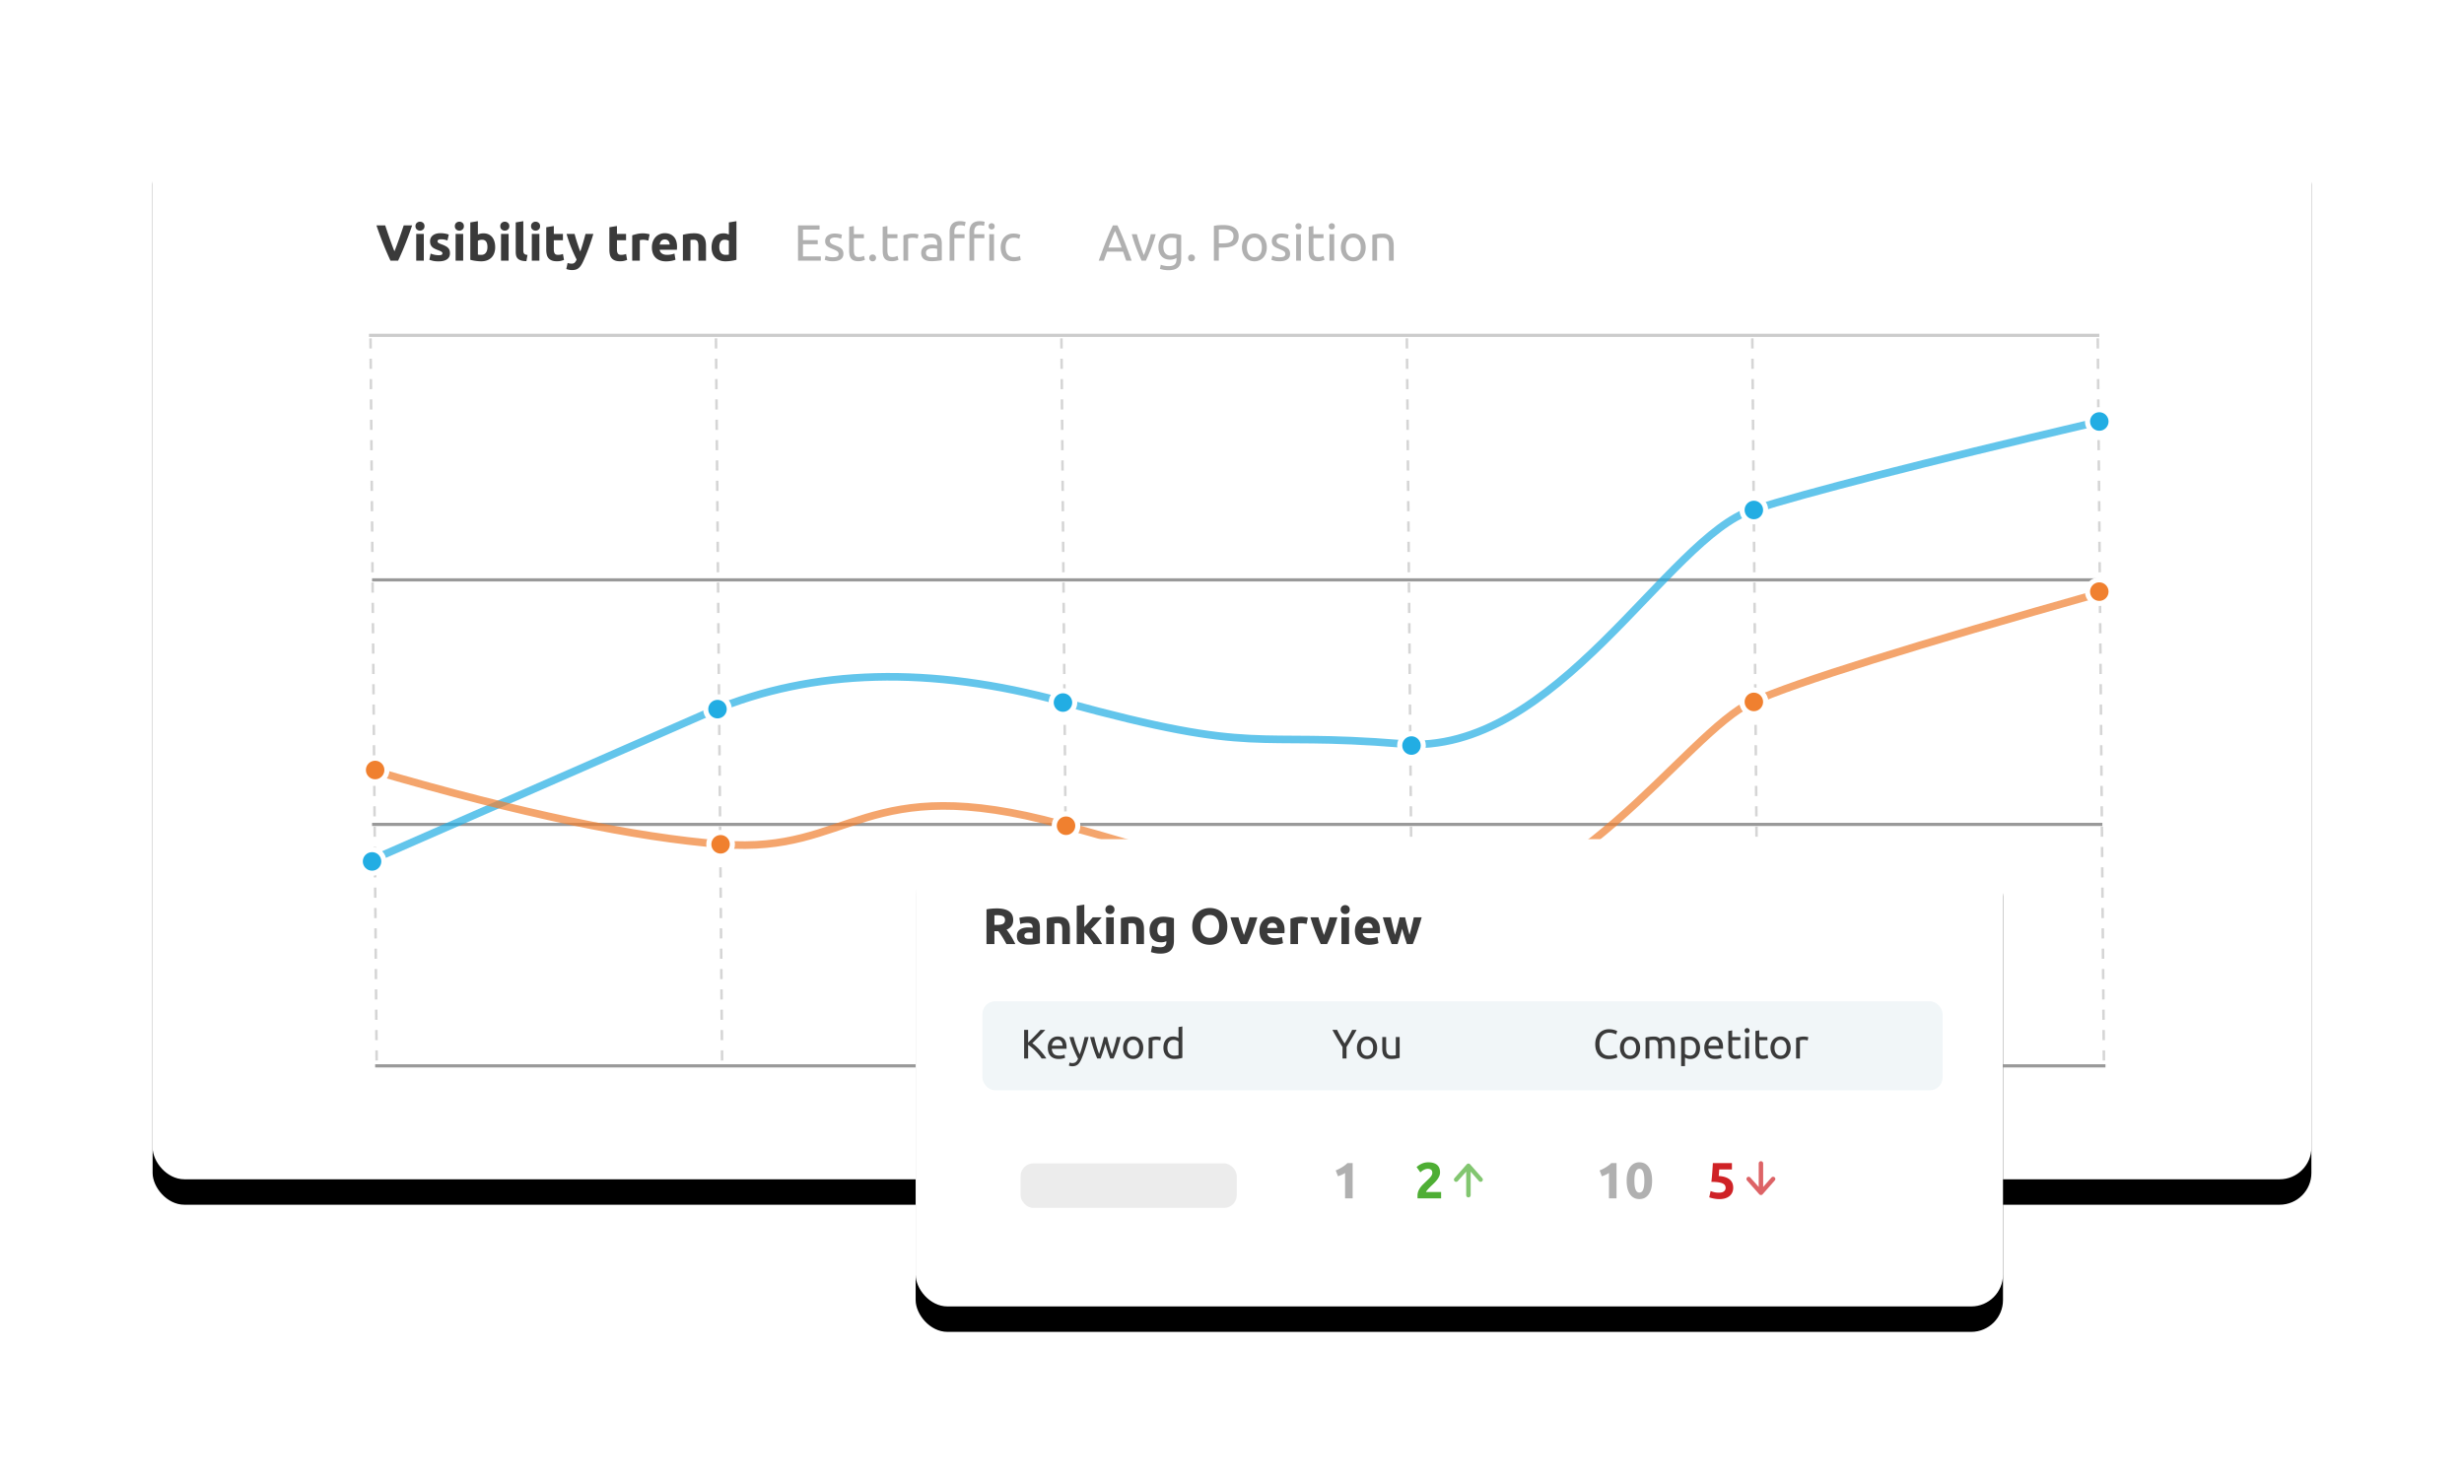 <svg xmlns="http://www.w3.org/2000/svg" xmlns:xlink="http://www.w3.org/1999/xlink" width="775" height="467"><defs><filter id="a" width="122.4%" height="145.9%" x="-11.2%" y="-20.5%" filterUnits="objectBoundingBox"><feMorphology in="SourceAlpha" operator="dilate" radius="3" result="shadowSpreadOuter1"/><feOffset dy="8" in="shadowSpreadOuter1" result="shadowOffsetOuter1"/><feGaussianBlur in="shadowOffsetOuter1" result="shadowBlurOuter1" stdDeviation="21"/><feColorMatrix in="shadowBlurOuter1" values="0 0 0 0 0.682 0 0 0 0 0.698 0 0 0 0 0.729 0 0 0 0.2 0"/></filter><filter id="c" width="144.4%" height="203.4%" x="-22.2%" y="-46.3%" filterUnits="objectBoundingBox"><feMorphology in="SourceAlpha" operator="dilate" radius="3" result="shadowSpreadOuter1"/><feOffset dy="8" in="shadowSpreadOuter1" result="shadowOffsetOuter1"/><feGaussianBlur in="shadowOffsetOuter1" result="shadowBlurOuter1" stdDeviation="21"/><feColorMatrix in="shadowBlurOuter1" values="0 0 0 0 0.682 0 0 0 0 0.698 0 0 0 0 0.729 0 0 0 0.2 0"/></filter><rect id="b" width="679" height="331" x="0" y="0" rx="10"/><rect id="d" width="342" height="147" x="0" y="0" rx="10"/></defs><g fill="none" fill-rule="evenodd" transform="translate(48 40)"><use fill="#000" filter="url(#a)" xlink:href="#b"/><use fill="#FFF" xlink:href="#b"/><path fill="#3A3A3A" fill-rule="nonzero" d="M77.22 42c.437-.928.87-1.893 1.296-2.896a109.421 109.421 0 002.272-5.792c.32-.896.603-1.696.848-2.4H78.98c-.213.64-.445 1.33-.696 2.072a152.402 152.402 0 01-1.536 4.328 52.89 52.89 0 01-.68 1.744 31.488 31.488 0 01-.688-1.744c-.245-.672-.499-1.376-.76-2.112a165.39 165.39 0 01-.768-2.216c-.25-.741-.483-1.432-.696-2.072h-2.752c.235.704.515 1.504.84 2.4a120.043 120.043 0 002.28 5.792A84.374 84.374 0 0074.82 42h2.4zm6.88-9.44c.384 0 .717-.125 1-.376.283-.25.424-.595.424-1.032 0-.437-.141-.781-.424-1.032-.283-.25-.616-.376-1-.376s-.717.125-1 .376c-.283.25-.424.595-.424 1.032 0 .437.141.781.424 1.032.283.25.616.376 1 .376zM85.3 42v-8.416h-2.384V42H85.3zm4.64.224c1.141 0 2.024-.213 2.648-.64.624-.427.936-1.056.936-1.888 0-.352-.04-.661-.12-.928a1.885 1.885 0 00-.416-.728c-.197-.219-.467-.421-.808-.608s-.773-.376-1.296-.568a7.628 7.628 0 01-.632-.264 2.725 2.725 0 01-.392-.224.548.548 0 01-.192-.216.646.646 0 01-.048-.256c0-.416.373-.624 1.12-.624a4.9 4.9 0 011.096.112c.325.075.627.16.904.256l.416-1.856a6.821 6.821 0 00-1.12-.296c-.47-.09-.96-.136-1.472-.136-1.024 0-1.83.23-2.416.688-.587.459-.88 1.083-.88 1.872 0 .405.059.752.176 1.04.117.288.283.536.496.744.213.208.472.387.776.536.304.15.643.293 1.016.432.48.181.837.344 1.072.488.235.144.352.312.352.504 0 .245-.09.41-.272.496-.181.085-.49.128-.928.128-.416 0-.837-.045-1.264-.136a7.732 7.732 0 01-1.248-.376l-.4 1.936c.192.085.536.192 1.032.32s1.117.192 1.864.192zm6.544-9.664c.384 0 .717-.125 1-.376.283-.25.424-.595.424-1.032 0-.437-.141-.781-.424-1.032-.283-.25-.616-.376-1-.376s-.717.125-1 .376c-.283.25-.424.595-.424 1.032 0 .437.141.781.424 1.032.283.25.616.376 1 .376zm1.2 9.44v-8.416H95.3V42h2.384zm5.68.208c.693 0 1.312-.104 1.856-.312.544-.208 1.003-.504 1.376-.888s.659-.848.856-1.392a5.328 5.328 0 00.296-1.824c0-.661-.08-1.261-.24-1.8-.16-.539-.395-1-.704-1.384a3.104 3.104 0 00-1.152-.888c-.459-.208-.987-.312-1.584-.312a4.277 4.277 0 00-1.76.368v-4.192l-2.384.384v11.76c.213.064.459.125.736.184.277.059.568.11.872.152.304.043.613.077.928.104.315.027.616.04.904.04zm-.016-2.032a6.78 6.78 0 01-.592-.024 5.265 5.265 0 01-.448-.056V35.76c.15-.096.344-.176.584-.24s.483-.096.728-.096c1.13 0 1.696.768 1.696 2.304 0 .736-.165 1.328-.496 1.776-.33.448-.821.672-1.472.672zm7.424-7.616c.384 0 .717-.125 1-.376.283-.25.424-.595.424-1.032 0-.437-.141-.781-.424-1.032-.283-.25-.616-.376-1-.376s-.717.125-1 .376c-.283.25-.424.595-.424 1.032 0 .437.141.781.424 1.032.283.25.616.376 1 .376zm1.2 9.44v-8.416h-2.384V42h2.384zm5.6.16l.336-1.968a2.16 2.16 0 01-.688-.144.98.98 0 01-.392-.288.998.998 0 01-.184-.432 3.139 3.139 0 01-.048-.576v-9.168l-2.384.384v9.264c0 .448.045.85.136 1.208.09.357.261.661.512.912.25.25.592.445 1.024.584.432.139.995.213 1.688.224zm2.88-9.6c.384 0 .717-.125 1-.376.283-.25.424-.595.424-1.032 0-.437-.141-.781-.424-1.032-.283-.25-.616-.376-1-.376s-.717.125-1 .376c-.283.25-.424.595-.424 1.032 0 .437.141.781.424 1.032.283.25.616.376 1 .376zm1.2 9.44v-8.416h-2.384V42h2.384zm5.488.192c.512 0 .944-.043 1.296-.128.352-.085.672-.187.96-.304l-.336-1.856a4.555 4.555 0 01-1.536.272c-.533 0-.888-.15-1.064-.448-.176-.299-.264-.699-.264-1.2v-2.96h2.864v-1.984h-2.864v-2.48l-2.384.384v7.072c0 .544.05 1.04.152 1.488.101.448.28.83.536 1.144.256.315.597.56 1.024.736.427.176.965.264 1.616.264zm4.784 2.768c.448 0 .84-.05 1.176-.152.336-.101.637-.261.904-.48.267-.219.512-.496.736-.832.224-.336.448-.744.672-1.224a54.514 54.514 0 001.712-4.128 73.782 73.782 0 001.504-4.56h-2.464a88.394 88.394 0 01-.776 2.824c-.144.496-.29.979-.44 1.448-.15.47-.293.896-.432 1.28a39.48 39.48 0 01-.472-1.28 59.671 59.671 0 01-.944-2.92c-.144-.485-.27-.936-.376-1.352h-2.528c.48 1.653.992 3.144 1.536 4.472a47.982 47.982 0 001.632 3.592c-.16.405-.355.723-.584.952-.23.23-.557.344-.984.344-.213 0-.416-.016-.608-.048s-.41-.09-.656-.176l-.416 1.904c.203.085.461.163.776.232.315.07.659.104 1.032.104zm15.072-2.768c.512 0 .944-.043 1.296-.128.352-.085.672-.187.96-.304l-.336-1.856a4.555 4.555 0 01-1.536.272c-.533 0-.888-.15-1.064-.448-.176-.299-.264-.699-.264-1.2v-2.96h2.864v-1.984h-2.864v-2.48l-2.384.384v7.072c0 .544.05 1.04.152 1.488.101.448.28.83.536 1.144.256.315.597.56 1.024.736.427.176.965.264 1.616.264zm6.24-.192v-6.432c.107-.032.264-.061.472-.088.208-.027.387-.04.536-.04.33 0 .64.03.928.088.288.059.539.115.752.168l.4-1.968a2.568 2.568 0 00-.464-.136 9.392 9.392 0 00-1.088-.16 5.396 5.396 0 00-.464-.024c-.715 0-1.363.067-1.944.2s-1.085.275-1.512.424V42h2.384zm8.256.224c.299 0 .597-.016.896-.048.299-.032.579-.072.84-.12s.499-.104.712-.168c.213-.064.384-.128.512-.192l-.32-1.936c-.267.117-.61.216-1.032.296-.421.08-.85.12-1.288.12-.683 0-1.227-.144-1.632-.432a1.584 1.584 0 01-.688-1.168h5.408l.032-.44c.01-.165.016-.317.016-.456 0-1.419-.347-2.493-1.04-3.224-.693-.73-1.637-1.096-2.832-1.096-.512 0-1.01.096-1.496.288-.485.192-.915.475-1.288.848s-.675.84-.904 1.4c-.23.56-.344 1.213-.344 1.96 0 .619.088 1.195.264 1.728.176.533.448.995.816 1.384.368.39.832.696 1.392.92.56.224 1.219.336 1.976.336zm1.152-5.28h-3.152c.032-.203.083-.403.152-.6.07-.197.168-.37.296-.52.128-.15.288-.27.48-.36.192-.09.421-.136.688-.136.277 0 .51.048.696.144.187.096.341.219.464.368.123.15.213.32.272.512.059.192.093.39.104.592zM169.172 42v-6.496c.15-.021.32-.04.512-.056s.373-.024.544-.024c.555 0 .933.16 1.136.48.203.32.304.864.304 1.632V42h2.384v-4.752c0-.576-.059-1.099-.176-1.568a3.08 3.08 0 00-.592-1.216c-.277-.341-.653-.605-1.128-.792-.475-.187-1.07-.28-1.784-.28-.704 0-1.376.05-2.016.152-.64.101-1.163.21-1.568.328V42h2.384zm11.024.208c.288 0 .59-.013.904-.04.315-.027.624-.061.928-.104.304-.043.595-.093.872-.152s.523-.12.736-.184V29.584l-2.384.384v3.808a4.827 4.827 0 00-.792-.272 3.74 3.74 0 00-.888-.096c-.597 0-1.128.101-1.592.304a3.154 3.154 0 00-1.176.88c-.32.384-.565.85-.736 1.4a6.24 6.24 0 00-.256 1.848c0 .672.099 1.277.296 1.816.197.539.483.997.856 1.376.373.379.832.67 1.376.872.544.203 1.163.304 1.856.304zm.016-2.032c-.65 0-1.141-.224-1.472-.672-.33-.448-.496-1.04-.496-1.776 0-1.536.565-2.304 1.696-2.304.245 0 .488.032.728.096s.435.144.584.24v4.336c-.117.021-.267.04-.448.056s-.379.024-.592.024z"/><path fill="#3A3A3A" fill-rule="nonzero" d="M210.172 42v-1.328h-5.616v-3.84h4.64v-1.296h-4.64V32.24h5.216v-1.328h-6.768V42h7.168zm3.808.192c1.056 0 1.87-.197 2.44-.592.57-.395.856-.976.856-1.744 0-.395-.059-.728-.176-1a1.924 1.924 0 00-.504-.696 3.319 3.319 0 00-.792-.504c-.31-.144-.661-.29-1.056-.44a10.557 10.557 0 01-.768-.304 2.64 2.64 0 01-.536-.312c-.144-.112-.25-.237-.32-.376s-.104-.299-.104-.48c0-.352.155-.61.464-.776a2.28 2.28 0 011.088-.248c.48 0 .89.045 1.232.136.341.09.592.179.752.264l.272-1.28a6.133 6.133 0 00-.896-.232 9.434 9.434 0 00-.656-.096 6.166 6.166 0 00-.704-.04c-.939 0-1.68.216-2.224.648-.544.432-.816 1.016-.816 1.752 0 .373.064.688.192.944s.299.475.512.656c.213.181.467.339.76.472.293.133.6.264.92.392.661.267 1.136.507 1.424.72.288.213.432.501.432.864 0 .352-.147.608-.44.768-.293.16-.744.24-1.352.24-.619 0-1.115-.064-1.488-.192s-.645-.224-.816-.288l-.272 1.28c.15.064.432.157.848.28.416.123.992.184 1.728.184zm8-.016c.48 0 .907-.056 1.28-.168.373-.112.635-.205.784-.28l-.288-1.232c-.107.043-.296.115-.568.216-.272.101-.632.152-1.08.152-.256 0-.48-.032-.672-.096a1.034 1.034 0 01-.48-.328c-.128-.155-.224-.368-.288-.64a4.615 4.615 0 01-.096-1.032v-3.84h3.152V33.68h-3.152v-2.576l-1.488.256v7.424c0 .555.045 1.043.136 1.464.09.421.248.776.472 1.064.224.288.52.504.888.648.368.144.835.216 1.4.216zm4.496.032c.33 0 .592-.107.784-.32.192-.213.288-.464.288-.752s-.096-.539-.288-.752c-.192-.213-.453-.32-.784-.32-.33 0-.592.107-.784.32-.192.213-.288.464-.288.752s.096.539.288.752c.192.213.453.32.784.32zm6.048-.032c.48 0 .907-.056 1.28-.168.373-.112.635-.205.784-.28l-.288-1.232c-.107.043-.296.115-.568.216-.272.101-.632.152-1.08.152-.256 0-.48-.032-.672-.096a1.034 1.034 0 01-.48-.328c-.128-.155-.224-.368-.288-.64a4.615 4.615 0 01-.096-1.032v-3.84h3.152V33.68h-3.152v-2.576l-1.488.256v7.424c0 .555.045 1.043.136 1.464.09.421.248.776.472 1.064.224.288.52.504.888.648.368.144.835.216 1.4.216zm5.12-.176v-6.992c.085-.021.264-.061.536-.12s.547-.088.824-.088c.427 0 .776.03 1.048.088.272.059.467.11.584.152l.256-1.296a2.87 2.87 0 00-.296-.072c-.133-.027-.28-.053-.44-.08a6.989 6.989 0 00-.488-.064 4.62 4.62 0 00-.44-.024c-.65 0-1.237.056-1.76.168a10.1 10.1 0 00-1.312.36V42h1.488zm7.328.176c.33 0 .664-.013 1-.04.336-.027.648-.056.936-.088.288-.032.547-.067.776-.104l.536-.088v-5.2c0-.47-.053-.899-.16-1.288a2.482 2.482 0 00-.536-1.008c-.25-.283-.581-.501-.992-.656-.41-.155-.915-.232-1.512-.232a8.29 8.29 0 00-1.456.12c-.448.08-.768.163-.96.248l.176 1.232c.181-.075.456-.147.824-.216.368-.07.797-.104 1.288-.104.384 0 .696.056.936.168.24.112.43.261.568.448.139.187.235.4.288.64.053.24.08.483.08.728v.416a6.294 6.294 0 00-.224-.048l-.376-.072a5.388 5.388 0 00-.92-.088c-.47 0-.917.048-1.344.144-.427.096-.8.245-1.12.448-.32.203-.573.47-.76.8-.187.33-.28.725-.28 1.184 0 .48.08.89.24 1.232.16.341.384.616.672.824.288.208.63.36 1.024.456.395.096.827.144 1.296.144zm.176-1.248c-.587 0-1.05-.104-1.392-.312-.341-.208-.512-.579-.512-1.112 0-.288.07-.52.208-.696.139-.176.312-.315.52-.416a2.2 2.2 0 01.688-.2c.25-.032.488-.048.712-.048.341 0 .632.019.872.056.24.037.413.083.52.136v2.48a4.046 4.046 0 01-.68.088c-.272.016-.584.024-.936.024zM252.172 42v-7.072h3.2V33.68h-3.2v-.72c0-.64.139-1.15.416-1.528.277-.379.763-.568 1.456-.568.341 0 .63.03.864.088.235.059.416.12.544.184l.272-1.28a4.087 4.087 0 00-.664-.176 5.737 5.737 0 00-1.128-.096c-1.12 0-1.941.29-2.464.872-.523.581-.784 1.405-.784 2.472V42h1.488zm6.24 0v-7.072h3.2V33.68h-3.2v-.72c0-.64.139-1.15.416-1.528.277-.379.763-.568 1.456-.568.288 0 .533.024.736.072.203.048.363.093.48.136l.208-1.28a3.845 3.845 0 00-.576-.136 5.513 5.513 0 00-.96-.072c-1.12 0-1.941.29-2.464.872-.523.581-.784 1.405-.784 2.472V42h1.488zm5.488-9.824a.955.955 0 00.68-.264c.187-.176.28-.413.28-.712s-.093-.536-.28-.712a.955.955 0 00-.68-.264.955.955 0 00-.68.264c-.187.176-.28.413-.28.712s.093.536.28.712a.955.955 0 00.68.264zm.752 9.824v-8.32h-1.488V42h1.488zm6.176.192c.213 0 .435-.013.664-.04.23-.027.445-.059.648-.096.203-.037.384-.08.544-.128a1.57 1.57 0 00.368-.152l-.208-1.248a3.96 3.96 0 01-.752.24c-.32.075-.677.112-1.072.112-.49 0-.907-.072-1.248-.216a2.152 2.152 0 01-.84-.616 2.537 2.537 0 01-.48-.96 4.708 4.708 0 01-.152-1.232c0-1.003.221-1.765.664-2.288.443-.523 1.08-.784 1.912-.784.33 0 .643.032.936.096.293.064.552.15.776.256l.336-1.264a5.132 5.132 0 00-1.072-.304 6.617 6.617 0 00-1.12-.096c-.608 0-1.16.11-1.656.328a3.555 3.555 0 00-1.256.912c-.341.39-.605.85-.792 1.384a5.287 5.287 0 00-.28 1.76c0 .64.085 1.224.256 1.752.17.528.43.984.776 1.368.347.384.773.683 1.28.896.507.213 1.096.32 1.768.32zM299.196 42l1.008-2.832h5.024c.17.48.336.952.496 1.416.16.464.33.936.512 1.416h1.696a393.105 393.105 0 00-1.2-3.256c-.373-.997-.739-1.944-1.096-2.84a99.013 99.013 0 00-1.064-2.568 66.15 66.15 0 00-1.104-2.424h-1.424a66.15 66.15 0 00-1.104 2.424 99.013 99.013 0 00-1.064 2.568c-.357.896-.723 1.843-1.096 2.84-.373.997-.773 2.083-1.2 3.256h1.616zm5.584-4.112h-4.128c.33-.928.664-1.827 1-2.696.336-.87.69-1.704 1.064-2.504.363.8.712 1.635 1.048 2.504.336.87.675 1.768 1.016 2.696zM312.412 42a69.824 69.824 0 001.624-3.84 42.02 42.02 0 001.464-4.48h-1.536c-.128.523-.28 1.08-.456 1.672a48.708 48.708 0 01-.56 1.76 59.274 59.274 0 01-.6 1.688 35.5 35.5 0 01-.576 1.456 36.08 36.08 0 01-.576-1.456 59.274 59.274 0 01-.6-1.688 48.708 48.708 0 01-.56-1.76 35.859 35.859 0 01-.456-1.672h-1.6a42.02 42.02 0 001.464 4.48c.56 1.43 1.101 2.71 1.624 3.84h1.344zm7.104 3.008c1.344 0 2.347-.288 3.008-.864.661-.576.992-1.504.992-2.784v-7.424a30.95 30.95 0 00-1.304-.28 9.575 9.575 0 00-1.816-.152c-.63 0-1.195.104-1.696.312-.501.208-.925.496-1.272.864s-.61.805-.792 1.312a4.94 4.94 0 00-.272 1.672c0 .693.096 1.29.288 1.792.192.501.453.92.784 1.256.33.336.717.584 1.16.744.443.16.915.24 1.416.24.49 0 .92-.067 1.288-.2s.616-.243.744-.328v.352c0 .768-.195 1.328-.584 1.68-.39.352-1.027.528-1.912.528-.47 0-.92-.045-1.352-.136a6.907 6.907 0 01-1.096-.312l-.272 1.296a8.446 8.446 0 002.688.432zm.64-4.592c-.288 0-.568-.053-.84-.16a1.945 1.945 0 01-.72-.496 2.45 2.45 0 01-.496-.848c-.123-.341-.184-.752-.184-1.232 0-.864.216-1.557.648-2.08.432-.523 1.048-.784 1.848-.784.427 0 .765.019 1.016.056.25.037.45.077.6.12v4.864c-.192.15-.453.28-.784.392-.33.112-.693.168-1.088.168zm6.608 1.792c.33 0 .592-.107.784-.32.192-.213.288-.464.288-.752s-.096-.539-.288-.752c-.192-.213-.453-.32-.784-.32-.33 0-.592.107-.784.32-.192.213-.288.464-.288.752s.096.539.288.752c.192.213.453.32.784.32zm8.592-.208v-4.112h1.232c.779 0 1.477-.064 2.096-.192s1.144-.333 1.576-.616c.432-.283.763-.65.992-1.104.23-.453.344-1 .344-1.64 0-1.173-.419-2.056-1.256-2.648-.837-.592-2.035-.888-3.592-.888-.448 0-.941.019-1.48.056a8.776 8.776 0 00-1.464.216V42h1.552zm1.168-5.44h-1.168v-4.352c.352-.032.859-.048 1.52-.048.416 0 .81.032 1.184.096.373.064.701.179.984.344.283.165.507.387.672.664.165.277.248.63.248 1.056 0 .448-.08.816-.24 1.104-.16.288-.387.515-.68.68a3.25 3.25 0 01-1.08.352 8.96 8.96 0 01-1.44.104zm10.016 5.648c.565 0 1.088-.104 1.568-.312.48-.208.893-.504 1.24-.888s.616-.843.808-1.376a5.26 5.26 0 00.288-1.792c0-.65-.096-1.245-.288-1.784-.192-.539-.461-1-.808-1.384a3.557 3.557 0 00-1.24-.888 3.902 3.902 0 00-1.568-.312c-.565 0-1.088.104-1.568.312-.48.208-.893.504-1.24.888s-.616.845-.808 1.384a5.282 5.282 0 00-.288 1.784c0 .661.096 1.259.288 1.792.192.533.461.992.808 1.376.347.384.76.68 1.24.888.48.208 1.003.312 1.568.312zm0-1.312c-.725 0-1.299-.275-1.72-.824-.421-.55-.632-1.293-.632-2.232 0-.939.21-1.683.632-2.232.421-.55.995-.824 1.72-.824s1.299.275 1.72.824c.421.55.632 1.293.632 2.232 0 .939-.21 1.683-.632 2.232-.421.55-.995.824-1.72.824zm7.936 1.296c1.056 0 1.87-.197 2.44-.592.57-.395.856-.976.856-1.744 0-.395-.059-.728-.176-1a1.924 1.924 0 00-.504-.696 3.319 3.319 0 00-.792-.504c-.31-.144-.661-.29-1.056-.44a10.557 10.557 0 01-.768-.304 2.64 2.64 0 01-.536-.312c-.144-.112-.25-.237-.32-.376s-.104-.299-.104-.48c0-.352.155-.61.464-.776a2.28 2.28 0 011.088-.248c.48 0 .89.045 1.232.136.341.09.592.179.752.264l.272-1.28a6.133 6.133 0 00-.896-.232 9.434 9.434 0 00-.656-.096 6.166 6.166 0 00-.704-.04c-.939 0-1.68.216-2.224.648-.544.432-.816 1.016-.816 1.752 0 .373.064.688.192.944s.299.475.512.656c.213.181.467.339.76.472.293.133.6.264.92.392.661.267 1.136.507 1.424.72.288.213.432.501.432.864 0 .352-.147.608-.44.768-.293.16-.744.24-1.352.24-.619 0-1.115-.064-1.488-.192s-.645-.224-.816-.288l-.272 1.28c.15.064.432.157.848.28.416.123.992.184 1.728.184zm5.936-10.016a.955.955 0 00.68-.264c.187-.176.28-.413.28-.712s-.093-.536-.28-.712a.955.955 0 00-.68-.264.955.955 0 00-.68.264c-.187.176-.28.413-.28.712s.093.536.28.712a.955.955 0 00.68.264zm.752 9.824v-8.32h-1.488V42h1.488zm5.36.176c.48 0 .907-.056 1.28-.168.373-.112.635-.205.784-.28l-.288-1.232c-.107.043-.296.115-.568.216-.272.101-.632.152-1.08.152-.256 0-.48-.032-.672-.096a1.034 1.034 0 01-.48-.328c-.128-.155-.224-.368-.288-.64a4.615 4.615 0 01-.096-1.032v-3.84h3.152V33.68h-3.152v-2.576l-1.488.256v7.424c0 .555.045 1.043.136 1.464.09.421.248.776.472 1.064.224.288.52.504.888.648.368.144.835.216 1.4.216zm4.368-10a.955.955 0 00.68-.264c.187-.176.28-.413.28-.712s-.093-.536-.28-.712a.955.955 0 00-.68-.264.955.955 0 00-.68.264c-.187.176-.28.413-.28.712s.093.536.28.712a.955.955 0 00.68.264zm.752 9.824v-8.32h-1.488V42h1.488zm6 .208c.565 0 1.088-.104 1.568-.312.48-.208.893-.504 1.24-.888s.616-.843.808-1.376a5.26 5.26 0 00.288-1.792c0-.65-.096-1.245-.288-1.784-.192-.539-.461-1-.808-1.384a3.557 3.557 0 00-1.24-.888 3.902 3.902 0 00-1.568-.312c-.565 0-1.088.104-1.568.312-.48.208-.893.504-1.24.888s-.616.845-.808 1.384a5.282 5.282 0 00-.288 1.784c0 .661.096 1.259.288 1.792.192.533.461.992.808 1.376.347.384.76.68 1.24.888.48.208 1.003.312 1.568.312zm0-1.312c-.725 0-1.299-.275-1.72-.824-.421-.55-.632-1.293-.632-2.232 0-.939.21-1.683.632-2.232.421-.55.995-.824 1.72-.824s1.299.275 1.72.824c.421.55.632 1.293.632 2.232 0 .939-.21 1.683-.632 2.232-.421.55-.995.824-1.72.824zM385.132 42v-7.024c.053-.01.141-.027.264-.048.123-.021.261-.04.416-.056a10.962 10.962 0 01.984-.056c.395 0 .725.05.992.152.267.101.48.264.64.488.16.224.275.517.344.88.07.363.104.8.104 1.312V42h1.488v-4.672c0-.565-.053-1.083-.16-1.552a3.024 3.024 0 00-.552-1.208 2.574 2.574 0 00-1.048-.784c-.437-.187-.987-.28-1.648-.28-.736 0-1.387.048-1.952.144-.565.096-1.019.187-1.36.272V42h1.488z" opacity=".4"/><g transform="translate(65 64)"><path fill="#000" d="M3.054.992H547.29v1H3.054z" opacity=".2"/><path fill="#000" d="M4.024 77.924H548.26v1H4.024zm0 76.931H548.26v1H4.024zm.97 75.958H549.23v1H4.994z" opacity=".4"/><path stroke="#979797" stroke-dasharray="3.2" stroke-width=".8" d="M3.539 2.442l1.94 228.752M112.192 2.442l1.941 228.752M220.846 2.442l1.94 228.752M329.499 2.442l1.94 228.752M438.152 2.442l1.94 228.752M546.805 2.442l1.94 228.752" opacity=".4"/><path stroke="#22ADE3" stroke-linecap="square" stroke-width="2.4" d="M4.024 166.483l106.713-46.743c32.014-13.384 68.879-14.358 110.594-2.922 62.572 17.153 58.293 9.207 106.713 13.204 48.42 3.998 83.495-65.124 110.108-73.58 17.742-5.639 53.151-14.691 106.228-27.159" opacity=".7"/><path stroke="#F0802F" stroke-linecap="square" stroke-width="2.4" d="M5.48 138.729c45.084 13.147 81.302 20.775 108.653 22.885 41.026 3.165 44.14-23.425 106.713-6.272 62.572 17.154 62.173 22.835 110.593 26.832 48.42 3.998 85.8-56.036 106.713-65.356 13.941-6.213 50.644-17.703 110.108-34.47" opacity=".7"/><ellipse cx="4.024" cy="167.001" fill="#22ADE3" stroke="#FFF" stroke-width="1.6" rx="3.71" ry="3.721"/><ellipse cx="112.677" cy="119.089" fill="#22ADE3" stroke="#FFF" stroke-width="1.6" rx="3.71" ry="3.721"/><ellipse cx="221.331" cy="117.02" fill="#22ADE3" stroke="#FFF" stroke-width="1.6" rx="3.71" ry="3.721"/><ellipse cx="330.954" cy="130.547" fill="#22ADE3" stroke="#FFF" stroke-width="1.6" rx="3.71" ry="3.721"/><ellipse cx="330.954" cy="182.064" fill="#F0802F" stroke="#FFF" stroke-width="1.6" rx="3.71" ry="3.721"/><ellipse cx="222.301" cy="155.771" fill="#F0802F" stroke="#FFF" stroke-width="1.6" rx="3.71" ry="3.721"/><ellipse cx="113.648" cy="161.614" fill="#F0802F" stroke="#FFF" stroke-width="1.6" rx="3.71" ry="3.721"/><ellipse cx="4.994" cy="138.242" fill="#F0802F" stroke="#FFF" stroke-width="1.6" rx="3.71" ry="3.721"/><ellipse cx="438.637" cy="56.441" fill="#22ADE3" stroke="#FFF" stroke-width="1.6" rx="3.71" ry="3.721"/><ellipse cx="438.637" cy="116.818" fill="#F0802F" stroke="#FFF" stroke-width="1.6" rx="3.71" ry="3.721"/><ellipse cx="438.637" cy="116.818" fill="#F0802F" stroke="#FFF" stroke-width="1.6" rx="3.71" ry="3.721"/><ellipse cx="547.29" cy="82.121" fill="#F0802F" stroke="#FFF" stroke-width="1.6" rx="3.71" ry="3.721"/><ellipse cx="547.29" cy="28.601" fill="#22ADE3" stroke="#FFF" stroke-width="1.6" rx="3.71" ry="3.721"/></g><g transform="translate(240 224)"><use fill="#000" filter="url(#c)" xlink:href="#d"/><use fill="#FFF" xlink:href="#d"/><path fill="#3A3A3A" fill-rule="nonzero" d="M24.776 33v-4.048h1.232c.213.256.427.541.64.856a29.71 29.71 0 011.288 2.088L28.552 33h2.8c-.192-.405-.4-.819-.624-1.24a21.974 21.974 0 00-.696-1.216 26.82 26.82 0 00-.728-1.12 15.2 15.2 0 00-.704-.952c.672-.277 1.187-.659 1.544-1.144.357-.485.536-1.117.536-1.896 0-1.248-.443-2.168-1.328-2.76-.885-.592-2.16-.888-3.824-.888-.459 0-.979.021-1.56.064a14.16 14.16 0 00-1.688.224V33h2.496zm.704-6.032h-.704V23.96l.408-.032a7.07 7.07 0 01.488-.016c.8 0 1.405.115 1.816.344.41.23.616.616.616 1.16 0 .565-.203.965-.608 1.2-.405.235-1.077.352-2.016.352zm9.968 6.208c.864 0 1.6-.05 2.208-.152.608-.101 1.083-.19 1.424-.264V27.8a5.38 5.38 0 00-.176-1.424 2.516 2.516 0 00-.6-1.088c-.283-.299-.659-.528-1.128-.688-.47-.16-1.056-.24-1.76-.24-.277 0-.552.013-.824.04-.272.027-.53.059-.776.096a9.03 9.03 0 00-1.2.264l.304 1.92a5.09 5.09 0 011.024-.248 8.112 8.112 0 011.2-.088c.608 0 1.035.123 1.28.368.245.245.368.57.368.976v.224a3.682 3.682 0 00-.584-.104 7.461 7.461 0 00-.824-.04 6.35 6.35 0 00-1.328.136c-.427.09-.805.237-1.136.44-.33.203-.595.475-.792.816-.197.341-.296.757-.296 1.248 0 .512.085.944.256 1.296.17.352.416.637.736.856.32.219.701.376 1.144.472.443.096.936.144 1.48.144zm.16-1.84c-.437 0-.781-.072-1.032-.216-.25-.144-.376-.403-.376-.776 0-.192.043-.352.128-.48s.203-.23.352-.304c.15-.075.323-.125.52-.152a4.667 4.667 0 011.16-.008c.192.021.336.043.432.064v1.808a4.857 4.857 0 01-.512.048c-.213.01-.437.016-.672.016zM43.624 33v-6.496c.15-.021.32-.04.512-.056s.373-.024.544-.024c.555 0 .933.16 1.136.48.203.32.304.864.304 1.632V33h2.384v-4.752c0-.576-.059-1.099-.176-1.568a3.08 3.08 0 00-.592-1.216c-.277-.341-.653-.605-1.128-.792-.475-.187-1.07-.28-1.784-.28-.704 0-1.376.05-2.016.152-.64.101-1.163.21-1.568.328V33h2.384zm9.424 0v-3.68c.267.213.536.475.808.784.272.31.53.632.776.968.245.336.477.672.696 1.008.219.336.413.643.584.92h2.736a18.42 18.42 0 00-1.552-2.448c-.32-.427-.65-.84-.992-1.24-.341-.4-.672-.744-.992-1.032.64-.63 1.23-1.24 1.768-1.832.539-.592 1.09-1.213 1.656-1.864h-2.832c-.15.181-.328.395-.536.64-.208.245-.43.504-.664.776-.235.272-.477.547-.728.824-.25.277-.493.544-.728.8v-7.04l-2.384.384V33h2.384zm8.064-9.44c.384 0 .717-.125 1-.376.283-.25.424-.595.424-1.032 0-.437-.141-.781-.424-1.032-.283-.25-.616-.376-1-.376s-.717.125-1 .376c-.283.25-.424.595-.424 1.032 0 .437.141.781.424 1.032.283.25.616.376 1 .376zm1.2 9.44v-8.416h-2.384V33h2.384zm4.624 0v-6.496c.15-.021.32-.04.512-.056s.373-.024.544-.024c.555 0 .933.16 1.136.48.203.32.304.864.304 1.632V33h2.384v-4.752c0-.576-.059-1.099-.176-1.568a3.08 3.08 0 00-.592-1.216c-.277-.341-.653-.605-1.128-.792-.475-.187-1.07-.28-1.784-.28-.704 0-1.376.05-2.016.152-.64.101-1.163.21-1.568.328V33h2.384zm10.016 3.008c1.461 0 2.541-.333 3.24-1 .699-.667 1.048-1.688 1.048-3.064v-7.072a11.74 11.74 0 00-1.584-.336c-.299-.043-.6-.077-.904-.104-.304-.027-.6-.04-.888-.04-.672 0-1.275.099-1.808.296a3.743 3.743 0 00-1.352.84 3.591 3.591 0 00-.84 1.304 4.734 4.734 0 00-.288 1.688c0 1.237.31 2.2.928 2.888.619.688 1.51 1.032 2.672 1.032a3.878 3.878 0 001.68-.352v.304c0 .47-.141.853-.424 1.152-.283.299-.765.448-1.448.448-.523 0-.99-.043-1.4-.128a6.997 6.997 0 01-1.176-.352l-.416 2a9.4 9.4 0 001.424.36c.512.09 1.024.136 1.536.136zm.672-5.488c-1.077 0-1.616-.667-1.616-2 0-.64.155-1.168.464-1.584.31-.416.779-.624 1.408-.624a5.712 5.712 0 01.976.08V30.2c-.15.085-.33.16-.544.224a2.383 2.383 0 01-.688.096zm14.896 2.704a6.37 6.37 0 002.184-.368 4.755 4.755 0 001.752-1.096c.49-.485.877-1.088 1.16-1.808.283-.72.424-1.555.424-2.504 0-.95-.144-1.784-.432-2.504a5.215 5.215 0 00-1.184-1.816 4.877 4.877 0 00-1.76-1.104 6.212 6.212 0 00-2.144-.368c-.736 0-1.437.123-2.104.368s-1.253.613-1.76 1.104a5.314 5.314 0 00-1.208 1.816c-.299.72-.448 1.555-.448 2.504 0 .95.144 1.784.432 2.504.288.72.683 1.323 1.184 1.808a4.94 4.94 0 001.76 1.096 6.212 6.212 0 002.144.368zm0-2.192c-.47 0-.885-.085-1.248-.256-.363-.17-.67-.413-.92-.728s-.443-.69-.576-1.128a5.05 5.05 0 01-.2-1.472c0-.533.067-1.021.2-1.464.133-.443.325-.821.576-1.136.25-.315.557-.56.92-.736a2.826 2.826 0 011.248-.264c.459 0 .872.085 1.24.256.368.17.677.413.928.728.25.315.443.693.576 1.136.133.443.2.936.2 1.48a5.05 5.05 0 01-.2 1.472 3.357 3.357 0 01-.576 1.128c-.25.315-.56.557-.928.728-.368.17-.781.256-1.24.256zM104.232 33a42.25 42.25 0 001.656-3.744c.56-1.43 1.09-2.987 1.592-4.672h-2.464c-.107.416-.232.867-.376 1.352-.144.485-.293.976-.448 1.472-.155.496-.312.979-.472 1.448-.16.47-.31.896-.448 1.28-.15-.384-.301-.81-.456-1.28a107.796 107.796 0 01-.912-2.92c-.144-.485-.27-.936-.376-1.352H99a58.627 58.627 0 001.592 4.672A42.12 42.12 0 00102.248 33h1.984zm8.352.224c.299 0 .597-.016.896-.048.299-.032.579-.072.84-.12s.499-.104.712-.168c.213-.064.384-.128.512-.192l-.32-1.936c-.267.117-.61.216-1.032.296-.421.08-.85.12-1.288.12-.683 0-1.227-.144-1.632-.432a1.584 1.584 0 01-.688-1.168h5.408l.032-.44c.01-.165.016-.317.016-.456 0-1.419-.347-2.493-1.04-3.224-.693-.73-1.637-1.096-2.832-1.096-.512 0-1.01.096-1.496.288-.485.192-.915.475-1.288.848s-.675.84-.904 1.4c-.23.56-.344 1.213-.344 1.96 0 .619.088 1.195.264 1.728.176.533.448.995.816 1.384.368.39.832.696 1.392.92.56.224 1.219.336 1.976.336zm1.152-5.28h-3.152c.032-.203.083-.403.152-.6.07-.197.168-.37.296-.52.128-.15.288-.27.48-.36.192-.09.421-.136.688-.136.277 0 .51.048.696.144.187.096.341.219.464.368.123.15.213.32.272.512.059.192.093.39.104.592zM120.264 33v-6.432c.107-.032.264-.061.472-.088.208-.027.387-.04.536-.04.33 0 .64.03.928.088.288.059.539.115.752.168l.4-1.968a2.568 2.568 0 00-.464-.136 9.392 9.392 0 00-1.088-.16 5.396 5.396 0 00-.464-.024c-.715 0-1.363.067-1.944.2s-1.085.275-1.512.424V33h2.384zm9.136 0a42.25 42.25 0 001.656-3.744c.56-1.43 1.09-2.987 1.592-4.672h-2.464c-.107.416-.232.867-.376 1.352-.144.485-.293.976-.448 1.472-.155.496-.312.979-.472 1.448-.16.47-.31.896-.448 1.28-.15-.384-.301-.81-.456-1.28a107.796 107.796 0 01-.912-2.92c-.144-.485-.27-.936-.376-1.352h-2.528a58.627 58.627 0 001.592 4.672A42.12 42.12 0 00127.416 33h1.984zm5.712-9.44c.384 0 .717-.125 1-.376.283-.25.424-.595.424-1.032 0-.437-.141-.781-.424-1.032-.283-.25-.616-.376-1-.376s-.717.125-1 .376c-.283.25-.424.595-.424 1.032 0 .437.141.781.424 1.032.283.25.616.376 1 .376zm1.2 9.44v-8.416h-2.384V33h2.384zm6.288.224c.299 0 .597-.016.896-.048.299-.032.579-.072.84-.12s.499-.104.712-.168c.213-.064.384-.128.512-.192l-.32-1.936c-.267.117-.61.216-1.032.296-.421.08-.85.12-1.288.12-.683 0-1.227-.144-1.632-.432a1.584 1.584 0 01-.688-1.168h5.408l.032-.44c.01-.165.016-.317.016-.456 0-1.419-.347-2.493-1.04-3.224-.693-.73-1.637-1.096-2.832-1.096-.512 0-1.01.096-1.496.288-.485.192-.915.475-1.288.848s-.675.84-.904 1.4c-.23.56-.344 1.213-.344 1.96 0 .619.088 1.195.264 1.728.176.533.448.995.816 1.384.368.39.832.696 1.392.92.56.224 1.219.336 1.976.336zm1.152-5.28H140.6c.032-.203.083-.403.152-.6.07-.197.168-.37.296-.52.128-.15.288-.27.48-.36.192-.09.421-.136.688-.136.277 0 .51.048.696.144.187.096.341.219.464.368.123.15.213.32.272.512.059.192.093.39.104.592zM151.576 33c.267-.81.52-1.616.76-2.416.24-.8.467-1.605.68-2.416.213.81.448 1.616.704 2.416.256.8.517 1.605.784 2.416h1.856c.192-.448.403-.981.632-1.6.23-.619.464-1.293.704-2.024a117.067 117.067 0 001.464-4.792h-2.48l-.28 1.256c-.101.453-.208.92-.32 1.4-.112.48-.232.963-.36 1.448-.128.485-.256.952-.384 1.4-.139-.47-.272-.95-.4-1.44s-.25-.973-.368-1.448c-.117-.475-.23-.933-.336-1.376a66.751 66.751 0 01-.288-1.24h-1.728c-.085.384-.184.797-.296 1.24-.112.443-.23.901-.352 1.376-.123.475-.25.957-.384 1.448-.133.49-.27.97-.408 1.44a48.543 48.543 0 01-.376-1.4c-.123-.485-.24-.968-.352-1.448-.112-.48-.219-.947-.32-1.4l-.28-1.256h-2.512a119.791 119.791 0 001.464 4.792c.24.73.472 1.405.696 2.024.224.619.432 1.152.624 1.6h1.856z"/><rect width="302" height="28" x="21" y="51" fill="#F1F6F8" rx="4"/><path fill="#3A3A3A" fill-rule="nonzero" d="M35.379 69v-4.277c.364.225.739.498 1.125.819a16.448 16.448 0 012.216 2.23c.338.411.637.82.897 1.228h1.482a11.23 11.23 0 00-.877-1.287 21.528 21.528 0 00-2.347-2.548 11.59 11.59 0 00-1.183-.962 113.884 113.884 0 003.185-3.231c.338-.36.641-.686.91-.981h-1.521c-.217.251-.483.544-.8.877a96.132 96.132 0 01-2.086 2.133c-.364.36-.698.682-1.001.968v-3.978h-1.261V69h1.261zm9.594.156c.468 0 .886-.043 1.255-.13.368-.087.626-.169.773-.247l-.169-1.014c-.147.07-.366.14-.657.215-.29.073-.647.11-1.072.11-.754 0-1.309-.182-1.664-.546-.355-.364-.559-.897-.611-1.599h4.628c.009-.07.013-.145.013-.227v-.202c0-1.161-.243-2.026-.728-2.594-.485-.567-1.183-.851-2.093-.851-.39 0-.771.074-1.144.221a2.786 2.786 0 00-.988.663 3.267 3.267 0 00-.689 1.112c-.173.446-.26.968-.26 1.566 0 .511.067.982.202 1.41.134.43.34.8.617 1.112.277.312.63.557 1.06.734.428.178.938.267 1.527.267zm1.235-4.186h-3.354c.026-.234.08-.464.163-.689.082-.225.197-.425.344-.598.147-.173.327-.314.54-.422.212-.109.457-.163.734-.163.494 0 .882.175 1.163.526.282.351.419.8.41 1.346zm3.042 6.474c.355 0 .674-.043.956-.13a2.26 2.26 0 00.76-.403c.225-.182.431-.414.617-.695a6.87 6.87 0 00.54-1.008 37.383 37.383 0 001.235-3.296 51.854 51.854 0 001.04-3.672H53.15a71.097 71.097 0 01-.689 2.756 34.926 34.926 0 01-.858 2.704 25.474 25.474 0 01-.598-1.378 33.144 33.144 0 01-.982-2.821c-.134-.45-.249-.871-.344-1.261h-1.3a28.596 28.596 0 001.177 3.542 36.908 36.908 0 001.527 3.309c-.217.477-.46.821-.728 1.034-.269.212-.641.318-1.118.318a1.85 1.85 0 01-.449-.058 2.332 2.332 0 01-.37-.124l-.221.975c.035.017.093.039.175.065a3.34 3.34 0 00.579.123c.104.013.204.02.299.02zM58.168 69c.243-.624.498-1.337.767-2.138a37.46 37.46 0 00.741-2.503c.225.867.474 1.7.747 2.503.273.801.531 1.514.774 2.138h1.053a33.4 33.4 0 001.17-3.055 53.815 53.815 0 001.079-3.705h-1.248a42.174 42.174 0 01-.702 2.756c-.139.477-.28.936-.422 1.378-.144.442-.28.828-.41 1.157a32.532 32.532 0 01-.435-1.294 45.79 45.79 0 01-.41-1.377c-.13-.464-.251-.92-.364-1.365a25.704 25.704 0 01-.286-1.255h-1.001c-.087.39-.188.808-.305 1.255-.117.446-.241.9-.371 1.364-.13.464-.267.924-.41 1.379-.142.454-.288.886-.435 1.293a22.91 22.91 0 01-.416-1.157 30.524 30.524 0 01-.422-1.378c-.135-.477-.263-.953-.384-1.43s-.225-.919-.312-1.326h-1.3a53.815 53.815 0 001.079 3.705A33.4 33.4 0 0057.115 69h1.053zm10.244.169c.46 0 .884-.084 1.274-.254.39-.169.726-.409 1.007-.721.282-.312.501-.685.657-1.118.156-.433.234-.919.234-1.456 0-.529-.078-1.012-.234-1.45a3.332 3.332 0 00-.656-1.124 2.879 2.879 0 00-1.008-.721 3.154 3.154 0 00-1.274-.254c-.46 0-.884.085-1.274.254-.39.168-.726.409-1.008.721-.281.312-.5.687-.656 1.125-.156.437-.234.92-.234 1.449 0 .537.078 1.023.234 1.456.156.433.375.806.656 1.118.282.312.618.552 1.008.721.39.17.815.254 1.274.254zm0-1.066c-.59 0-1.055-.223-1.398-.67-.342-.446-.513-1.05-.513-1.813 0-.763.171-1.367.513-1.814.343-.446.809-.669 1.398-.669.59 0 1.055.223 1.397.67.343.446.514 1.05.514 1.813 0 .763-.171 1.367-.513 1.813-.343.447-.809.67-1.398.67zm6.084.897v-5.681c.07-.017.215-.05.436-.098a3.2 3.2 0 01.669-.071c.347 0 .63.024.852.072a3.9 3.9 0 01.474.123l.208-1.053a2.325 2.325 0 00-.24-.059 11.909 11.909 0 00-.358-.064 5.06 5.06 0 00-.754-.072 6.85 6.85 0 00-1.43.136c-.425.092-.78.189-1.066.293V69h1.209zm6.825.156c.563 0 1.062-.039 1.495-.117.433-.078.789-.156 1.066-.234v-9.893l-1.209.208v3.419a3.254 3.254 0 00-.67-.299 3.138 3.138 0 00-1.033-.156c-.485 0-.916.087-1.293.26-.378.173-.696.416-.956.728s-.457.685-.592 1.118c-.134.433-.201.91-.201 1.43 0 .546.08 1.038.24 1.475.16.438.388.809.683 1.112.295.303.65.537 1.066.702a3.78 3.78 0 001.404.247zm.013-1.066c-.65 0-1.17-.215-1.56-.644-.39-.428-.585-1.037-.585-1.826 0-.347.035-.672.104-.975a2.2 2.2 0 01.338-.786 1.63 1.63 0 01.605-.52c.246-.126.543-.189.89-.189.33 0 .633.056.91.169.277.113.49.23.637.351v4.277a3.817 3.817 0 01-.514.097c-.22.03-.496.046-.825.046zm54.19.91v-3.64a84.398 84.398 0 003.172-5.369h-1.404c-.338.71-.71 1.432-1.118 2.165a45.608 45.608 0 01-1.248 2.112 39.527 39.527 0 01-1.261-2.112 33.116 33.116 0 01-1.105-2.165h-1.482c.468.867.966 1.75 1.495 2.652a76.702 76.702 0 001.69 2.743V69h1.261zm6.448.169c.46 0 .884-.084 1.274-.254.39-.169.726-.409 1.007-.721.282-.312.501-.685.657-1.118.156-.433.234-.919.234-1.456 0-.529-.078-1.012-.234-1.45a3.332 3.332 0 00-.656-1.124 2.879 2.879 0 00-1.008-.721 3.154 3.154 0 00-1.274-.254c-.46 0-.884.085-1.274.254-.39.168-.726.409-1.008.721-.281.312-.5.687-.656 1.125-.156.437-.234.92-.234 1.449 0 .537.078 1.023.234 1.456.156.433.375.806.656 1.118.282.312.618.552 1.008.721.39.17.815.254 1.274.254zm0-1.066c-.59 0-1.055-.223-1.398-.67-.342-.446-.513-1.05-.513-1.813 0-.763.171-1.367.513-1.814.343-.446.809-.669 1.398-.669.59 0 1.055.223 1.397.67.343.446.514 1.05.514 1.813 0 .763-.171 1.367-.514 1.813-.342.447-.808.67-1.397.67zm7.579 1.04c.598 0 1.125-.039 1.58-.117.454-.078.82-.152 1.098-.221V62.24h-1.209v5.707a1.05 1.05 0 01-.215.046 10.896 10.896 0 01-.721.071 6.225 6.225 0 01-.403.013c-.615 0-1.053-.178-1.313-.533-.26-.355-.39-.945-.39-1.768V62.24h-1.209v3.796c0 .46.048.877.143 1.254.095.377.251.705.468.982.217.277.503.492.858.643.355.152.793.228 1.313.228z"/><path fill="#3A3A3A" fill-rule="nonzero" d="M137.448 113v-11.088h-1.664a6.418 6.418 0 01-.792.696 12.353 12.353 0 01-1.904 1.168c-.336.165-.659.312-.968.44l.72 1.84c.373-.128.757-.28 1.152-.456a7.18 7.18 0 001.072-.584V113h2.384z" opacity=".4"/><path fill="#4EAE34" fill-rule="nonzero" d="M165.272 113v-2h-4.768c.032-.107.115-.243.248-.408a14.389 14.389 0 01.992-1.104c.187-.187.36-.355.52-.504.31-.288.624-.592.944-.912.32-.32.608-.653.864-1s.464-.707.624-1.08c.16-.373.24-.763.24-1.168 0-.49-.072-.93-.216-1.32a2.446 2.446 0 00-.672-.992c-.304-.272-.69-.483-1.16-.632-.47-.15-1.03-.224-1.68-.224-.715 0-1.384.141-2.008.424a6.064 6.064 0 00-1.64 1.08l1.184 1.664c.075-.075.187-.173.336-.296a4.285 4.285 0 011.224-.688c.25-.09.52-.136.808-.136.395 0 .725.096.992.288.267.192.4.523.4.992 0 .213-.048.424-.144.632-.096.208-.23.416-.4.624a7.87 7.87 0 01-.592.64c-.224.219-.464.45-.72.696-.33.32-.664.64-1 .96-.336.32-.637.664-.904 1.032s-.483.765-.648 1.192a3.874 3.874 0 00-.248 1.408v.384c0 .181.01.33.032.448h7.392z"/><path d="M173.866 112v-9.256M170 107.1l3.866-4.356 3.833 4.356" stroke="#4EAE34" stroke-linecap="round" stroke-linejoin="round" stroke-width="1.4" opacity=".7"/><path d="M265.866 102v9.256M262 106.9l3.866 4.356 3.833-4.356" stroke="#CF2226" stroke-linecap="round" stroke-linejoin="round" stroke-width="1.4" opacity=".7"/><path fill="#3A3A3A" fill-rule="nonzero" d="M220.448 113v-11.088h-1.664a6.418 6.418 0 01-.792.696 12.353 12.353 0 01-1.904 1.168c-.336.165-.659.312-.968.44l.72 1.84c.373-.128.757-.28 1.152-.456a7.18 7.18 0 001.072-.584V113h2.384zm7.184.224c1.248 0 2.227-.499 2.936-1.496.71-.997 1.064-2.43 1.064-4.296 0-1.856-.355-3.283-1.064-4.28-.71-.997-1.688-1.496-2.936-1.496a3.51 3.51 0 00-1.648.384c-.49.256-.912.63-1.264 1.12-.352.49-.621 1.093-.808 1.808-.187.715-.28 1.536-.28 2.464 0 1.867.355 3.299 1.064 4.296.71.997 1.688 1.496 2.936 1.496zm0-2.048c-.299 0-.547-.09-.744-.272-.197-.181-.357-.437-.48-.768a5.134 5.134 0 01-.264-1.184c-.053-.459-.08-.965-.08-1.52s.027-1.059.08-1.512c.053-.453.141-.845.264-1.176.123-.33.283-.587.48-.768.197-.181.445-.272.744-.272s.55.09.752.272c.203.181.363.437.48.768.117.33.203.723.256 1.176.053.453.08.957.08 1.512s-.027 1.061-.08 1.52a5.45 5.45 0 01-.256 1.184c-.117.33-.277.587-.48.768a1.088 1.088 0 01-.752.272z" opacity=".4"/><path fill="#CF2226" fill-rule="nonzero" d="M252.76 113.24c.736 0 1.379-.09 1.928-.272.55-.181 1.005-.432 1.368-.752.363-.32.635-.699.816-1.136.181-.437.272-.912.272-1.424 0-1.11-.37-1.976-1.112-2.6-.741-.624-1.89-.99-3.448-1.096.032-.267.061-.579.088-.936.027-.357.05-.728.072-1.112h4v-2h-6c-.043.896-.101 1.856-.176 2.88a67.105 67.105 0 01-.288 3.024c.875 0 1.6.043 2.176.128.576.085 1.035.208 1.376.368.341.16.581.36.72.6s.208.515.208.824c0 .395-.165.739-.496 1.032-.33.293-.864.44-1.6.44-.608 0-1.13-.056-1.568-.168a7.05 7.05 0 01-1.056-.344l-.432 1.968c.128.064.31.128.544.192a12.217 12.217 0 001.704.328c.315.037.616.056.904.056z"/><path fill="#3A3A3A" fill-rule="nonzero" d="M217.992 69.195a7.442 7.442 0 001.833-.221c.234-.06.429-.124.585-.189.156-.064.264-.119.325-.162l-.325-1.04a6.33 6.33 0 01-.858.325c-.381.121-.862.182-1.443.182-.503 0-.942-.087-1.32-.26a2.55 2.55 0 01-.942-.734 3.241 3.241 0 01-.566-1.138 5.391 5.391 0 01-.188-1.469c0-.555.072-1.055.215-1.502.143-.446.348-.825.617-1.137.269-.312.594-.55.975-.715.381-.165.81-.247 1.287-.247a4.323 4.323 0 011.28.208c.187.06.354.121.501.182.147.06.26.117.338.169l.364-1.04a3.64 3.64 0 00-.826-.364 5.967 5.967 0 00-1.787-.26c-.59 0-1.144.104-1.664.312-.52.208-.975.511-1.365.91s-.7.89-.93 1.475c-.23.586-.344 1.255-.344 2.009s.102 1.423.306 2.008c.203.585.491 1.077.864 1.476s.819.702 1.339.91c.52.208 1.096.312 1.729.312zm6.708-.026c.46 0 .884-.084 1.274-.254.39-.169.726-.409 1.008-.721.281-.312.5-.685.656-1.118.156-.433.234-.919.234-1.456 0-.529-.078-1.012-.234-1.45a3.332 3.332 0 00-.656-1.124 2.879 2.879 0 00-1.008-.721 3.154 3.154 0 00-1.274-.254c-.46 0-.884.085-1.274.254-.39.168-.726.409-1.007.721a3.313 3.313 0 00-.657 1.125c-.156.437-.234.92-.234 1.449 0 .537.078 1.023.234 1.456.156.433.375.806.656 1.118.282.312.618.552 1.008.721.39.17.815.254 1.274.254zm0-1.066c-.59 0-1.055-.223-1.397-.67-.343-.446-.514-1.05-.514-1.813 0-.763.171-1.367.514-1.814.342-.446.808-.669 1.397-.669.59 0 1.055.223 1.398.67.342.446.513 1.05.513 1.813 0 .763-.171 1.367-.513 1.813-.343.447-.809.67-1.398.67zm6.084.897v-5.707a5.912 5.912 0 01.553-.084 8.56 8.56 0 01.786-.046c.286 0 .522.046.709.137.186.09.333.231.442.422.108.19.184.429.227.715.043.286.065.628.065 1.027V69h1.209v-3.796c0-.295-.017-.576-.052-.845a4.517 4.517 0 00-.156-.741c.095-.087.275-.184.54-.293.264-.108.6-.162 1.007-.162.295 0 .535.046.721.137a1 1 0 01.442.422c.109.19.183.429.222.715.038.286.058.628.058 1.027V69h1.209v-3.796c0-.45-.032-.867-.097-1.248a2.529 2.529 0 00-.377-.988 1.842 1.842 0 00-.774-.644c-.33-.151-.754-.227-1.274-.227-.269 0-.52.028-.754.084a5.121 5.121 0 00-.637.196c-.19.073-.351.149-.481.227a4.95 4.95 0 00-.286.182 1.924 1.924 0 00-.741-.514c-.295-.116-.659-.175-1.092-.175-.598 0-1.124.039-1.58.117-.454.078-.82.152-1.098.221V69h1.209zm11.193 2.405v-2.704c.147.095.37.195.67.299.299.104.643.156 1.033.156.485 0 .916-.087 1.293-.26.377-.173.696-.416.956-.728s.457-.685.591-1.118c.135-.433.202-.906.202-1.417a4.27 4.27 0 00-.24-1.475 3.09 3.09 0 00-.683-1.112 3.02 3.02 0 00-1.066-.702 3.78 3.78 0 00-1.404-.247c-.563 0-1.06.041-1.489.123-.429.083-.786.159-1.072.228v8.957h1.209zm1.547-3.315c-.33 0-.633-.056-.91-.169a2.509 2.509 0 01-.637-.351v-4.264c.121-.035.284-.065.487-.091.204-.026.488-.039.852-.039.65 0 1.17.212 1.56.637.39.425.585 1.031.585 1.82 0 .347-.035.67-.104.969-.07.298-.182.558-.338.78-.156.22-.358.394-.605.52-.246.125-.543.188-.89.188zm7.93 1.066c.468 0 .886-.043 1.254-.13.369-.087.627-.169.774-.247l-.169-1.014c-.147.07-.366.14-.656.215a4.47 4.47 0 01-1.073.11c-.754 0-1.309-.182-1.664-.546-.355-.364-.559-.897-.611-1.599h4.628c.009-.07.013-.145.013-.227v-.202c0-1.161-.243-2.026-.728-2.594-.485-.567-1.183-.851-2.093-.851-.39 0-.771.074-1.144.221a2.786 2.786 0 00-.988.663 3.267 3.267 0 00-.689 1.112c-.173.446-.26.968-.26 1.566 0 .511.067.982.202 1.41.134.43.34.8.617 1.112.277.312.63.557 1.06.734.429.178.938.267 1.527.267zm1.235-4.186h-3.354c.026-.234.08-.464.162-.689.083-.225.198-.425.345-.598.147-.173.327-.314.54-.422.212-.109.457-.163.734-.163.494 0 .882.175 1.163.526.282.351.419.8.41 1.346zm5.278 4.173c.39 0 .737-.046 1.04-.136a4.56 4.56 0 00.637-.228l-.234-1.001c-.087.035-.24.093-.462.175-.22.083-.513.124-.877.124-.208 0-.39-.026-.546-.078a.838.838 0 01-.39-.266 1.268 1.268 0 01-.234-.52 3.755 3.755 0 01-.078-.839v-3.12h2.561V62.24h-2.561v-2.093l-1.209.208v6.032c0 .45.037.847.11 1.19.074.342.202.63.384.864.182.234.423.41.721.526.3.118.679.176 1.138.176zm3.549-8.125c.217 0 .4-.072.552-.215.152-.142.228-.335.228-.578 0-.243-.076-.436-.228-.578a.773.773 0 00-.552-.215.78.78 0 00-.553.215c-.151.142-.227.335-.227.578 0 .243.076.435.228.578a.77.77 0 00.552.215zm.611 7.982v-6.76h-1.209V69h1.209zm4.355.143c.39 0 .737-.046 1.04-.136a4.56 4.56 0 00.637-.228l-.234-1.001c-.087.035-.24.093-.462.175-.22.083-.513.124-.877.124-.208 0-.39-.026-.546-.078a.838.838 0 01-.39-.266 1.268 1.268 0 01-.234-.52 3.755 3.755 0 01-.078-.839v-3.12h2.561V62.24h-2.561v-2.093l-1.209.208v6.032c0 .45.037.847.11 1.19.074.342.202.63.384.864.182.234.423.41.721.526.3.118.679.176 1.138.176zm5.564.026c.46 0 .884-.084 1.274-.254.39-.169.726-.409 1.007-.721.282-.312.501-.685.657-1.118.156-.433.234-.919.234-1.456 0-.529-.078-1.012-.234-1.45a3.332 3.332 0 00-.656-1.124 2.879 2.879 0 00-1.008-.721 3.154 3.154 0 00-1.274-.254c-.46 0-.884.085-1.274.254-.39.168-.726.409-1.007.721a3.313 3.313 0 00-.657 1.125c-.156.437-.234.92-.234 1.449 0 .537.078 1.023.234 1.456.156.433.375.806.656 1.118.282.312.618.552 1.008.721.39.17.815.254 1.274.254zm0-1.066c-.59 0-1.055-.223-1.397-.67-.343-.446-.514-1.05-.514-1.813 0-.763.171-1.367.514-1.814.342-.446.808-.669 1.397-.669.59 0 1.055.223 1.397.67.343.446.514 1.05.514 1.813 0 .763-.171 1.367-.514 1.813-.342.447-.808.67-1.397.67zm6.084.897v-5.681c.07-.017.214-.05.435-.098.221-.047.445-.071.67-.071.347 0 .63.024.851.072.221.047.38.088.475.123l.208-1.053a2.325 2.325 0 00-.24-.059 11.909 11.909 0 00-.358-.064 5.06 5.06 0 00-.754-.072 6.85 6.85 0 00-1.43.136c-.425.092-.78.189-1.066.293V69h1.209z"/><rect width="68" height="14" x="33" y="102" fill="#DBDBDB" opacity=".5" rx="4"/></g></g></svg>

